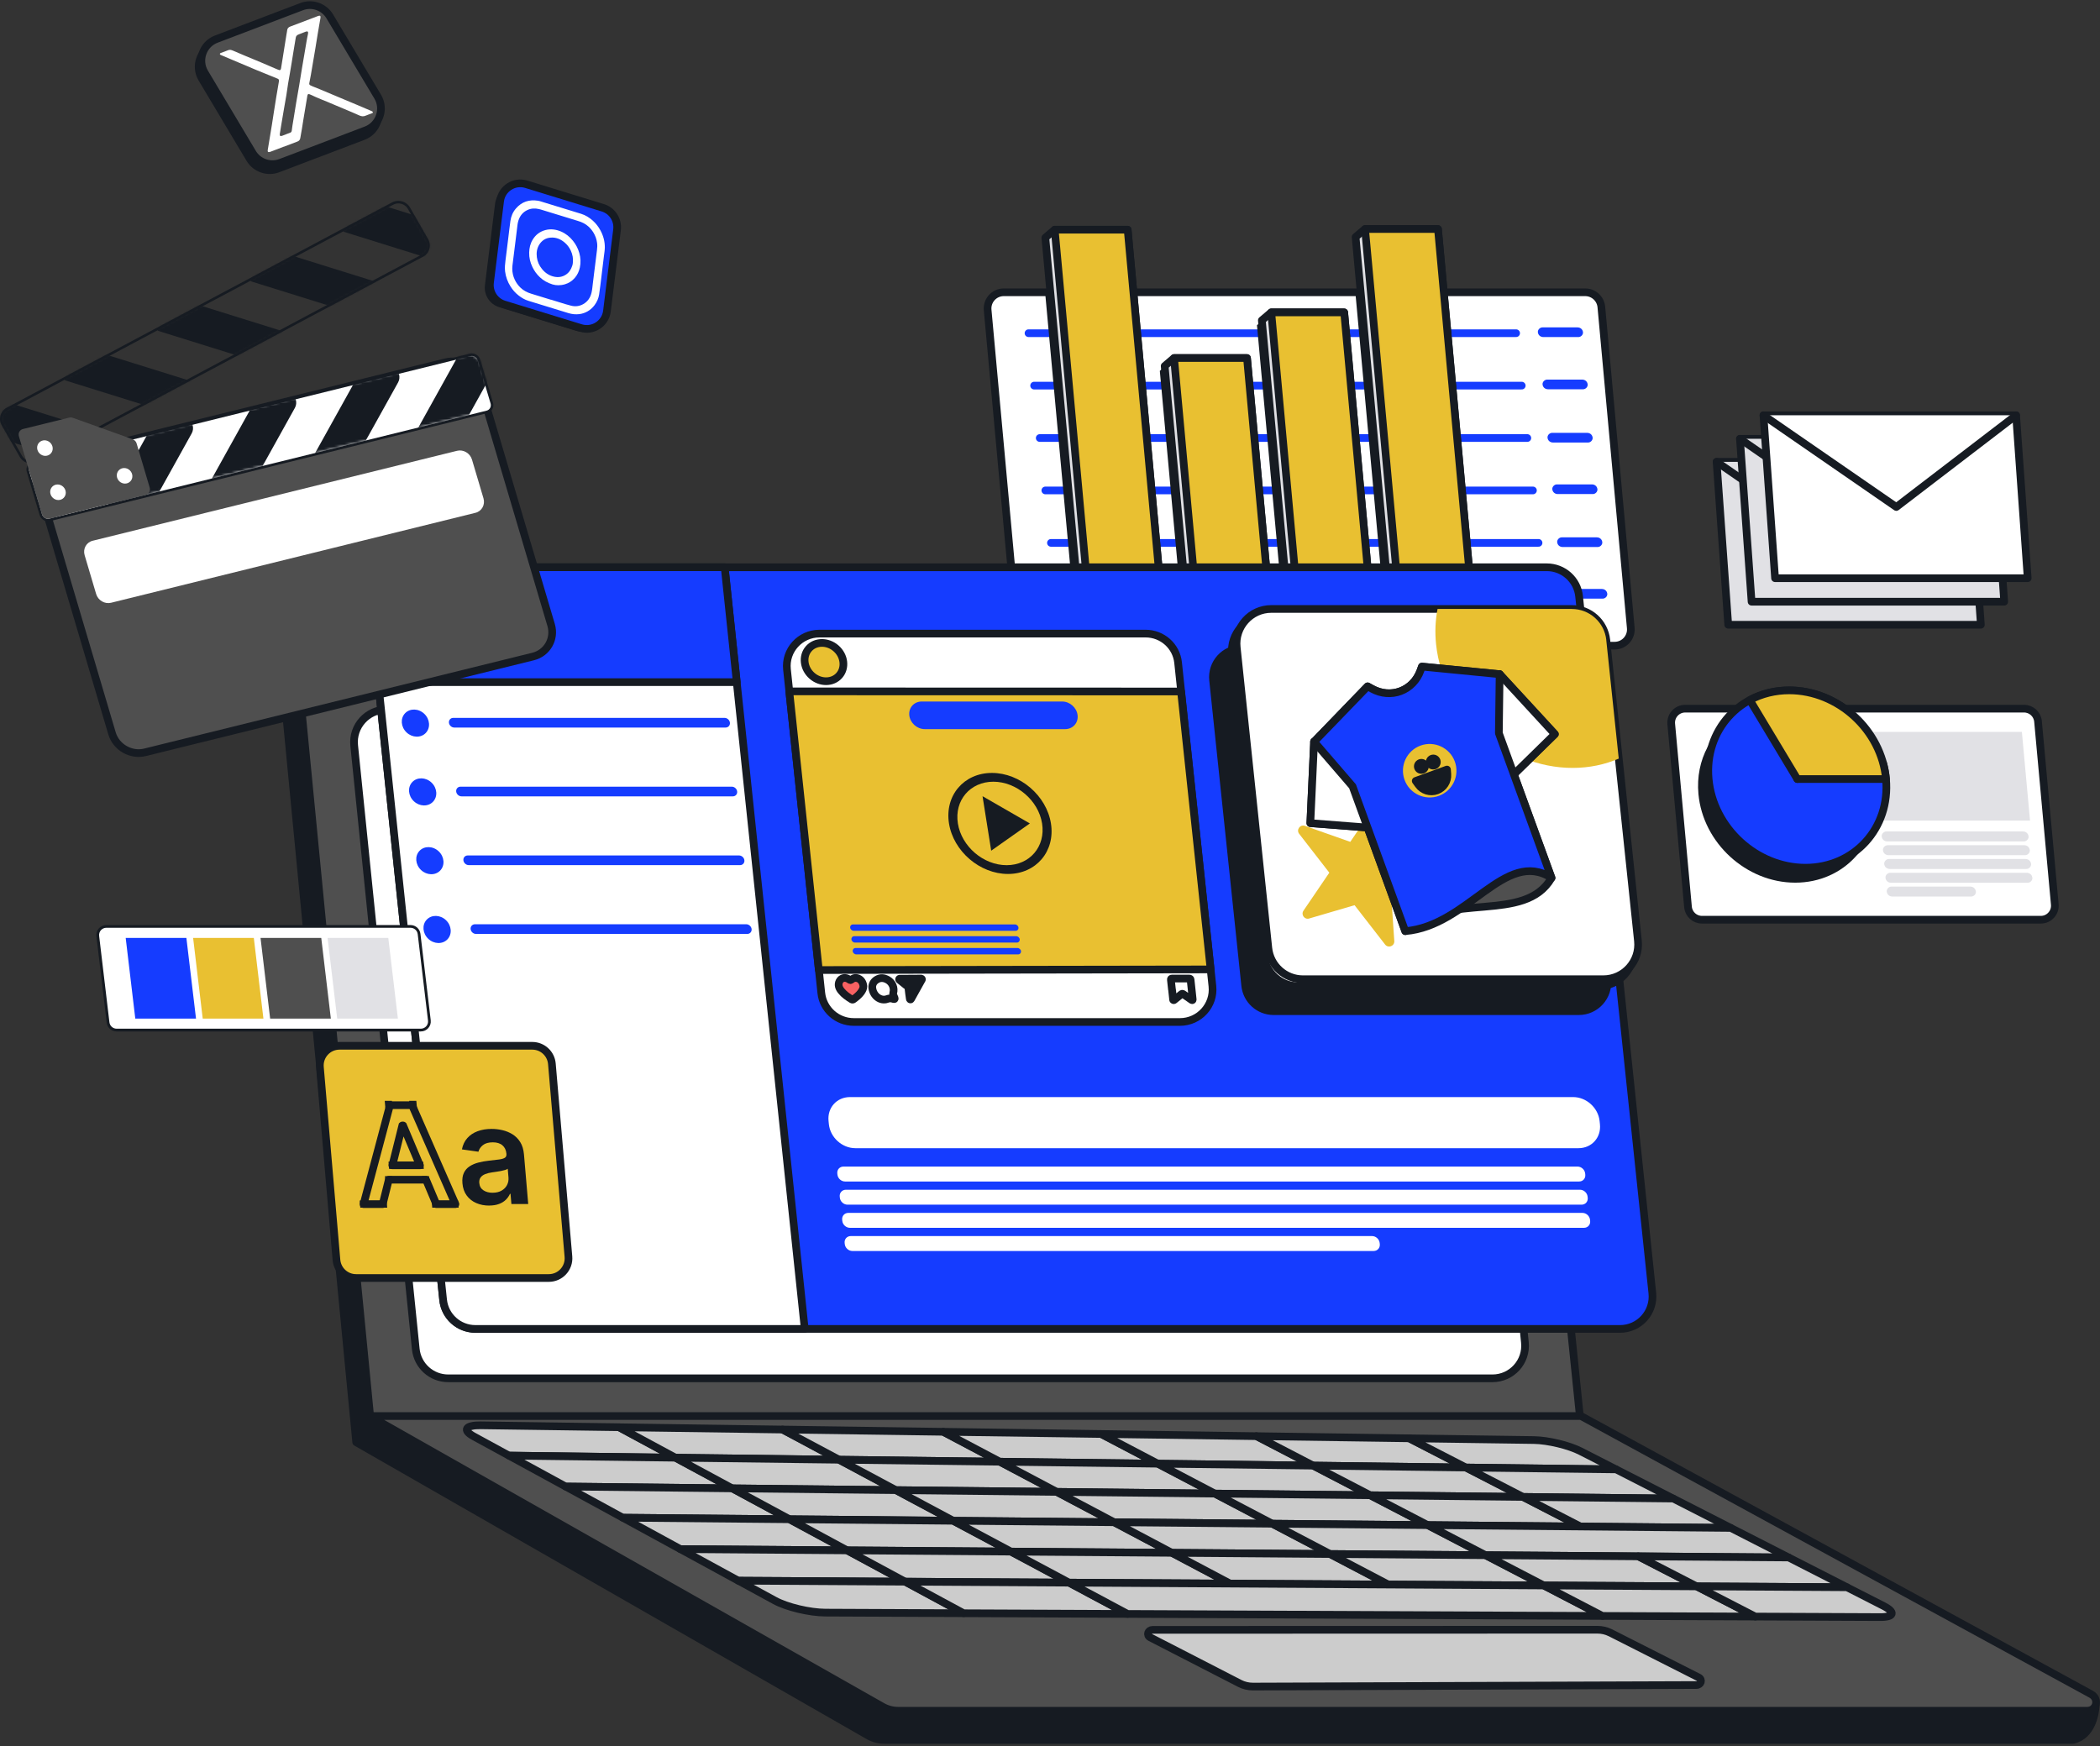 <svg width="820" height="682" viewBox="0 0 820 682" fill="none" xmlns="http://www.w3.org/2000/svg">
<rect x="0" y="0" width="820" height="682" fill="#333333" stroke="none"/>
<path d="M108.548 65.862L141.878 53.182C147.138 51.182 149.318 44.912 146.428 40.082L127.728 8.752C125.478 4.982 120.838 3.372 116.738 4.932L83.408 17.612C78.148 19.612 75.968 25.882 78.858 30.712L97.558 62.042C99.808 65.812 104.448 67.422 108.548 65.862Z" fill="#161B22" stroke="#161B22" stroke-width="3" stroke-miterlimit="10" stroke-linecap="round" stroke-linejoin="round"/>
<path d="M109.598 63.522L142.928 50.842C148.188 48.842 150.368 42.572 147.478 37.742L128.778 6.412C126.528 2.642 121.888 1.032 117.788 2.592L84.458 15.272C79.198 17.272 77.018 23.542 79.908 28.372L98.608 59.702C100.858 63.472 105.498 65.082 109.598 63.522Z" fill="#4F4F4F" stroke="#161B22" stroke-width="3" stroke-miterlimit="10" stroke-linecap="round" stroke-linejoin="round"/>
<path d="M110.868 57.262C109.218 57.892 107.558 58.522 105.908 59.152C105.738 59.222 105.568 59.292 105.388 59.342C104.688 59.532 104.428 59.282 104.548 58.582C105.088 55.332 105.638 52.072 106.158 48.822C106.728 45.262 107.238 41.692 107.838 38.142C108.198 36.002 108.588 33.872 108.918 31.732C108.998 31.212 108.868 30.912 108.348 30.702C105.528 29.572 102.708 28.432 99.908 27.262C96.638 25.902 93.378 24.502 90.108 23.122C88.838 22.582 87.568 22.042 86.298 21.512C86.088 21.422 85.858 21.352 85.858 21.072C85.858 20.832 86.078 20.742 86.268 20.672C87.238 20.302 88.208 19.932 89.178 19.572C89.778 19.352 90.348 19.512 90.898 19.742C92.558 20.442 94.218 21.162 95.878 21.862C97.878 22.702 99.888 23.512 101.878 24.352C103.598 25.072 105.308 25.822 107.018 26.562C107.578 26.802 108.138 27.022 108.698 27.262C109.328 27.532 109.618 27.392 109.738 26.732C109.928 25.632 110.088 24.532 110.268 23.432C110.798 20.112 111.328 16.792 111.858 13.482C111.948 12.922 112.078 12.362 112.138 11.802C112.218 11.022 112.678 10.622 113.358 10.362C116.328 9.242 119.298 8.112 122.268 6.982C122.938 6.732 123.588 6.452 124.268 6.222C124.958 5.982 125.258 6.222 125.138 6.952C124.798 9.052 124.408 11.142 124.058 13.242C123.728 15.192 123.438 17.152 123.108 19.112C122.538 22.492 121.968 25.862 121.388 29.242C121.198 30.322 120.988 31.392 120.778 32.462C120.698 32.872 120.808 33.142 121.218 33.342C122.348 33.902 123.548 34.282 124.698 34.782C126.778 35.692 128.878 36.542 130.978 37.422C133.908 38.652 136.848 39.872 139.778 41.112C141.568 41.872 143.358 42.642 145.148 43.402C145.368 43.492 145.558 43.612 145.588 43.862C145.618 44.172 145.338 44.202 145.138 44.272C144.358 44.582 143.568 44.832 142.798 45.172C141.968 45.542 141.198 45.472 140.388 45.122C138.388 44.242 136.388 43.352 134.358 42.532C131.428 41.352 128.558 40.022 125.608 38.882C124.038 38.282 122.528 37.532 120.988 36.852C120.388 36.592 120.128 36.742 120.018 37.382C119.498 40.502 118.968 43.612 118.458 46.732C118.058 49.152 117.728 51.572 117.248 53.972C117.108 54.672 116.748 55.052 116.138 55.282C114.388 55.942 112.638 56.612 110.888 57.282C110.888 57.282 110.888 57.282 110.888 57.292L110.868 57.262ZM111.658 52.452C112.188 52.252 112.718 52.032 113.258 51.852C113.648 51.712 113.878 51.442 113.918 51.052C114.088 49.642 114.318 48.252 114.558 46.852C114.938 44.662 115.258 42.462 115.628 40.272C116.008 37.982 116.428 35.692 116.818 33.392C117.198 31.132 117.548 28.872 117.918 26.622C118.208 24.882 118.508 23.152 118.808 21.422C119.098 19.702 119.408 17.992 119.678 16.272C119.838 15.232 120.078 14.212 120.278 13.172C120.438 12.352 120.108 12.092 119.338 12.382C118.408 12.732 117.478 13.102 116.548 13.472C116.008 13.692 115.598 14.052 115.498 14.652C114.978 17.972 114.358 21.272 113.868 24.602C113.468 27.282 112.938 29.942 112.498 32.612C112.248 34.082 112.078 35.572 111.838 37.042C111.498 39.102 111.118 41.142 110.768 43.202C110.428 45.202 110.088 47.202 109.758 49.192C109.588 50.232 109.398 51.262 109.258 52.312C109.148 53.062 109.448 53.282 110.178 53.032C110.678 52.852 111.168 52.662 111.658 52.472V52.452Z" fill="white"/>
<path d="M194.909 119.962L224.809 129.152C229.529 130.602 234.419 127.442 235.019 122.542L238.959 90.772C239.429 86.942 237.089 83.332 233.409 82.202L203.509 73.012C198.789 71.562 193.899 74.722 193.299 79.622L189.359 111.392C188.889 115.222 191.229 118.832 194.909 119.962Z" fill="#161B22"/>
<path d="M206.609 86.602C205.679 86.322 205.099 85.182 205.439 84.292C205.709 83.572 206.549 83.302 207.289 83.682C208.059 84.082 208.449 85.052 208.179 85.872C207.969 86.492 207.289 86.812 206.609 86.602Z" fill="white"/>
<path d="M196.889 118.912L226.789 128.102C231.509 129.552 236.399 126.392 236.999 121.492L240.939 89.722C241.409 85.892 239.069 82.282 235.389 81.152L205.489 71.962C200.769 70.512 195.879 73.672 195.279 78.572L191.339 110.342C190.869 114.172 193.209 117.782 196.889 118.912Z" fill="#153CFF" stroke="#161B22" stroke-width="3" stroke-miterlimit="10" stroke-linecap="round" stroke-linejoin="round"/>
<path d="M219.069 81.092C221.679 81.892 224.299 82.702 226.909 83.502C228.639 84.032 230.129 84.972 231.479 86.172C232.679 87.252 233.659 88.502 234.419 89.912C235.569 92.022 236.199 94.272 236.169 96.692C236.149 97.802 235.949 98.902 235.819 100.002C235.509 102.662 235.179 105.312 234.849 107.972C234.559 110.312 234.299 112.652 233.949 114.982C233.719 116.522 233.089 117.942 232.139 119.202C231.409 120.182 230.519 120.982 229.459 121.592C228.449 122.172 227.359 122.542 226.189 122.682C224.729 122.862 223.309 122.702 221.909 122.272C216.739 120.672 211.559 119.092 206.389 117.502C204.929 117.052 203.639 116.312 202.459 115.372C201.219 114.392 200.179 113.222 199.349 111.892C198.219 110.102 197.499 108.152 197.229 106.042C197.039 104.562 197.209 103.102 197.389 101.642C197.549 100.392 197.699 99.142 197.859 97.902C198.059 96.312 198.259 94.732 198.449 93.142C198.729 90.872 198.979 88.592 199.299 86.322C199.549 84.512 200.229 82.862 201.429 81.462C203.719 78.782 206.649 77.852 210.089 78.402C210.529 78.472 210.949 78.602 211.369 78.732C213.939 79.522 216.509 80.312 219.089 81.102L219.069 81.092ZM215.159 117.042C217.409 117.682 220.169 118.682 223.009 119.392C224.639 119.802 226.239 119.612 227.709 118.792C229.469 117.812 230.509 116.272 230.969 114.332C231.259 113.142 231.329 111.932 231.489 110.722C231.669 109.342 231.829 107.952 231.999 106.562C232.209 104.892 232.419 103.222 232.629 101.552C232.789 100.252 232.949 98.952 233.109 97.652C233.229 96.732 233.279 95.802 233.149 94.882C232.959 93.412 232.469 92.042 231.689 90.782C231.169 89.942 230.549 89.182 229.819 88.512C228.649 87.422 227.249 86.762 225.729 86.302C221.159 84.912 216.589 83.502 212.019 82.092C211.489 81.932 210.959 81.762 210.409 81.642C208.869 81.282 207.369 81.352 205.929 82.032C204.119 82.882 202.989 84.332 202.409 86.212C202.079 87.262 202.009 88.372 201.869 89.462C201.699 90.852 201.529 92.232 201.359 93.622C201.149 95.302 200.939 96.982 200.729 98.672C200.569 99.952 200.409 101.232 200.249 102.512C200.149 103.302 200.029 104.102 200.029 104.902C200.029 106.412 200.349 107.842 200.989 109.212C201.539 110.372 202.269 111.412 203.189 112.302C204.399 113.482 205.849 114.232 207.449 114.712C209.829 115.422 212.209 116.172 215.139 117.072L215.159 117.042Z" fill="white"/>
<path d="M215.889 111.132C213.589 110.412 212.129 109.502 210.829 108.292C209.579 107.132 208.609 105.772 207.879 104.252C207.039 102.492 206.579 100.622 206.629 98.642C206.669 96.852 207.059 95.152 207.999 93.602C209.159 91.692 210.809 90.422 212.979 89.852C215.069 89.302 217.079 89.592 219.039 90.412C220.919 91.212 222.459 92.462 223.739 94.052C224.879 95.472 225.699 97.052 226.199 98.792C226.739 100.672 226.829 102.572 226.419 104.492C226.089 106.012 225.449 107.382 224.429 108.552C223.389 109.742 222.109 110.582 220.579 111.032C218.809 111.552 217.049 111.482 215.899 111.112L215.889 111.132ZM223.439 103.812C223.569 103.532 223.629 103.092 223.679 102.682C223.879 101.002 223.589 99.382 222.869 97.852C222.289 96.612 221.469 95.532 220.399 94.652C218.839 93.352 217.069 92.642 215.019 92.802C213.079 92.942 211.599 93.902 210.579 95.522C209.629 97.042 209.399 98.732 209.629 100.472C209.859 102.192 210.539 103.722 211.649 105.072C212.919 106.632 214.499 107.682 216.479 108.082C218.029 108.392 219.509 108.182 220.859 107.332C222.139 106.532 222.949 105.352 223.449 103.802L223.439 103.812Z" fill="white"/>
<path d="M818.369 665.672C749.539 631.542 680.719 597.422 611.889 563.292C601.989 467.342 592.089 371.392 582.189 275.442C581.569 269.352 576.459 264.712 570.359 264.712C422.179 262.402 273.989 260.092 125.809 257.772C124.069 258.272 119.579 259.802 115.999 264.222C111.399 269.892 111.549 276.282 111.629 277.852L139.089 563.272C205.779 601.492 272.479 639.702 339.169 677.922C341.009 678.972 343.129 679.532 345.289 679.532H809.499C810.499 679.292 811.339 678.942 812.029 678.562C817.869 675.312 818.309 666.942 818.359 665.662L818.369 665.672Z" fill="#161B22" stroke="#161B22" stroke-width="3" stroke-miterlimit="10" stroke-linecap="round" stroke-linejoin="round"/>
<path d="M617.219 556.232L144.579 553.502L117.079 270.392C116.369 263.422 121.859 257.372 128.909 257.372H575.809C581.909 257.372 587.019 261.962 587.639 267.992L617.219 556.232Z" fill="#4F4F4F" stroke="#161B22" stroke-width="3" stroke-miterlimit="10" stroke-linecap="round" stroke-linejoin="round"/>
<path d="M582.779 538.312H175.009C168.479 538.312 163.009 533.372 162.349 526.872L138.299 291.142C137.529 283.642 143.419 277.122 150.959 277.122H558.729C565.259 277.122 570.729 282.062 571.389 288.562L595.439 524.292C596.209 531.792 590.319 538.312 582.779 538.312Z" fill="white" stroke="#161B22" stroke-width="3" stroke-miterlimit="10" stroke-linecap="round" stroke-linejoin="round"/>
<path d="M814.949 668.142H350.739C348.569 668.142 346.459 667.592 344.619 666.552L144.289 553.032H617.339L816.529 661.682C819.839 663.492 818.709 668.142 814.949 668.142Z" fill="#4F4F4F" stroke="#161B22" stroke-width="3" stroke-miterlimit="10" stroke-linecap="round" stroke-linejoin="round"/>
<path d="M187.879 556.662L241.719 557.412L263.749 569.302L198.739 568.492L184.959 560.982C180.419 558.502 181.729 556.572 187.879 556.652V556.662Z" fill="#CCCCCC" stroke="#161B22" stroke-width="3" stroke-miterlimit="10" stroke-linecap="round" stroke-linejoin="round"/>
<path d="M241.719 557.422L305.569 558.312L327.629 570.102L263.749 569.312L241.719 557.422Z" fill="#CCCCCC" stroke="#161B22" stroke-width="3" stroke-miterlimit="10" stroke-linecap="round" stroke-linejoin="round"/>
<path d="M305.568 558.312L368.318 559.192L390.408 570.882L327.628 570.102L305.568 558.312Z" fill="#CCCCCC" stroke="#161B22" stroke-width="3" stroke-miterlimit="10" stroke-linecap="round" stroke-linejoin="round"/>
<path d="M368.318 559.192L429.998 560.052L452.108 571.652L390.408 570.882L368.318 559.192Z" fill="#CCCCCC" stroke="#161B22" stroke-width="3" stroke-miterlimit="10" stroke-linecap="round" stroke-linejoin="round"/>
<path d="M429.999 560.052L490.639 560.902L512.769 572.402L452.109 571.652L429.999 560.052Z" fill="#CCCCCC" stroke="#161B22" stroke-width="3" stroke-miterlimit="10" stroke-linecap="round" stroke-linejoin="round"/>
<path d="M490.639 560.902L550.259 561.742L572.409 573.152L512.769 572.402L490.639 560.902Z" fill="#CCCCCC" stroke="#161B22" stroke-width="3" stroke-miterlimit="10" stroke-linecap="round" stroke-linejoin="round"/>
<path d="M550.259 561.742L598.979 562.422C604.459 562.502 612.589 564.452 617.169 566.792L631.049 573.882L572.409 573.152L550.259 561.742Z" fill="#CCCCCC" stroke="#161B22" stroke-width="3" stroke-miterlimit="10" stroke-linecap="round" stroke-linejoin="round"/>
<path d="M198.738 568.502L263.748 569.312L285.938 581.292L220.888 580.582L198.738 568.502Z" fill="#CCCCCC" stroke="#161B22" stroke-width="3" stroke-miterlimit="10" stroke-linecap="round" stroke-linejoin="round"/>
<path d="M263.749 569.312L327.629 570.102L349.849 581.982L285.939 581.292L263.749 569.312Z" fill="#CCCCCC" stroke="#161B22" stroke-width="3" stroke-miterlimit="10" stroke-linecap="round" stroke-linejoin="round"/>
<path d="M327.629 570.102L390.409 570.882L412.649 582.662L349.849 581.982L327.629 570.102Z" fill="#CCCCCC" stroke="#161B22" stroke-width="3" stroke-miterlimit="10" stroke-linecap="round" stroke-linejoin="round"/>
<path d="M390.408 570.882L452.108 571.652L474.378 583.332L412.648 582.662L390.408 570.882Z" fill="#CCCCCC" stroke="#161B22" stroke-width="3" stroke-miterlimit="10" stroke-linecap="round" stroke-linejoin="round"/>
<path d="M452.108 571.652L512.768 572.402L535.048 583.982L474.378 583.332L452.108 571.652Z" fill="#CCCCCC" stroke="#161B22" stroke-width="3" stroke-miterlimit="10" stroke-linecap="round" stroke-linejoin="round"/>
<path d="M512.769 572.402L572.409 573.152L594.699 584.632L535.049 583.982L512.769 572.402Z" fill="#CCCCCC" stroke="#161B22" stroke-width="3" stroke-miterlimit="10" stroke-linecap="round" stroke-linejoin="round"/>
<path d="M572.408 573.152L631.048 573.872L653.348 585.272L594.698 584.632L572.408 573.152Z" fill="#CCCCCC" stroke="#161B22" stroke-width="3" stroke-miterlimit="10" stroke-linecap="round" stroke-linejoin="round"/>
<path d="M220.889 580.582L285.939 581.292L308.279 593.352L243.199 592.752L220.889 580.582Z" fill="#CCCCCC" stroke="#161B22" stroke-width="3" stroke-miterlimit="10" stroke-linecap="round" stroke-linejoin="round"/>
<path d="M285.938 581.292L349.848 581.982L372.218 593.942L308.278 593.352L285.938 581.292Z" fill="#CCCCCC" stroke="#161B22" stroke-width="3" stroke-miterlimit="10" stroke-linecap="round" stroke-linejoin="round"/>
<path d="M349.849 581.982L412.649 582.662L435.049 594.522L372.219 593.942L349.849 581.982Z" fill="#CCCCCC" stroke="#161B22" stroke-width="3" stroke-miterlimit="10" stroke-linecap="round" stroke-linejoin="round"/>
<path d="M412.648 582.662L474.378 583.332L496.798 595.092L435.048 594.522L412.648 582.662Z" fill="#CCCCCC" stroke="#161B22" stroke-width="3" stroke-miterlimit="10" stroke-linecap="round" stroke-linejoin="round"/>
<path d="M474.379 583.332L535.049 583.982L557.489 595.642L496.799 595.092L474.379 583.332Z" fill="#CCCCCC" stroke="#161B22" stroke-width="3" stroke-miterlimit="10" stroke-linecap="round" stroke-linejoin="round"/>
<path d="M594.699 584.632L617.139 596.192L557.489 595.642L535.049 583.982L594.699 584.632Z" fill="#CCCCCC" stroke="#161B22" stroke-width="3" stroke-miterlimit="10" stroke-linecap="round" stroke-linejoin="round"/>
<path d="M653.348 585.262L675.808 596.732L617.138 596.192L594.698 584.632L653.348 585.262Z" fill="#CCCCCC" stroke="#161B22" stroke-width="3" stroke-miterlimit="10" stroke-linecap="round" stroke-linejoin="round"/>
<path d="M243.198 592.752L308.278 593.352L330.778 605.502L265.668 605.012L243.198 592.752Z" fill="#CCCCCC" stroke="#161B22" stroke-width="3" stroke-miterlimit="10" stroke-linecap="round" stroke-linejoin="round"/>
<path d="M308.278 593.352L372.218 593.942L394.748 605.982L330.778 605.502L308.278 593.352Z" fill="#CCCCCC" stroke="#161B22" stroke-width="3" stroke-miterlimit="10" stroke-linecap="round" stroke-linejoin="round"/>
<path d="M372.219 593.942L435.049 594.522L457.599 606.462L394.749 605.982L372.219 593.942Z" fill="#CCCCCC" stroke="#161B22" stroke-width="3" stroke-miterlimit="10" stroke-linecap="round" stroke-linejoin="round"/>
<path d="M435.049 594.522L496.799 595.092L519.369 606.932L457.599 606.462L435.049 594.522Z" fill="#CCCCCC" stroke="#161B22" stroke-width="3" stroke-miterlimit="10" stroke-linecap="round" stroke-linejoin="round"/>
<path d="M557.489 595.642L580.079 607.392L519.369 606.932L496.789 595.092L557.489 595.642Z" fill="#CCCCCC" stroke="#161B22" stroke-width="3" stroke-miterlimit="10" stroke-linecap="round" stroke-linejoin="round"/>
<path d="M675.808 596.732L698.418 608.282L580.078 607.392L557.488 595.642L675.808 596.732Z" fill="#CCCCCC" stroke="#161B22" stroke-width="3" stroke-miterlimit="10" stroke-linecap="round" stroke-linejoin="round"/>
<path d="M265.669 605.012L330.779 605.502L353.449 617.742L288.299 617.352L265.669 605.012Z" fill="#CCCCCC" stroke="#161B22" stroke-width="3" stroke-miterlimit="10" stroke-linecap="round" stroke-linejoin="round"/>
<path d="M330.778 605.502L394.748 605.982L417.438 618.112L353.448 617.742L330.778 605.502Z" fill="#CCCCCC" stroke="#161B22" stroke-width="3" stroke-miterlimit="10" stroke-linecap="round" stroke-linejoin="round"/>
<path d="M457.609 606.462L480.309 618.482L417.439 618.112L394.759 605.992L457.609 606.462Z" fill="#CCCCCC" stroke="#161B22" stroke-width="3" stroke-miterlimit="10" stroke-linecap="round" stroke-linejoin="round"/>
<path d="M519.368 606.932L542.088 618.852L480.308 618.482L457.608 606.462L519.368 606.932Z" fill="#CCCCCC" stroke="#161B22" stroke-width="3" stroke-miterlimit="10" stroke-linecap="round" stroke-linejoin="round"/>
<path d="M580.078 607.392L602.818 619.212L542.088 618.852L519.368 606.932L580.078 607.392Z" fill="#CCCCCC" stroke="#161B22" stroke-width="3" stroke-miterlimit="10" stroke-linecap="round" stroke-linejoin="round"/>
<path d="M639.748 607.842L662.498 619.562L602.818 619.212L580.078 607.392L639.748 607.842Z" fill="#CCCCCC" stroke="#161B22" stroke-width="3" stroke-miterlimit="10" stroke-linecap="round" stroke-linejoin="round"/>
<path d="M698.419 608.282L721.169 619.902L662.499 619.562L639.749 607.842L698.419 608.282Z" fill="#CCCCCC" stroke="#161B22" stroke-width="3" stroke-miterlimit="10" stroke-linecap="round" stroke-linejoin="round"/>
<path d="M288.299 617.352L353.449 617.732L376.279 630.052L322.279 629.822C316.109 629.792 307.269 627.682 302.549 625.112L288.309 617.342L288.299 617.352Z" fill="#CCCCCC" stroke="#161B22" stroke-width="3" stroke-miterlimit="10" stroke-linecap="round" stroke-linejoin="round"/>
<path d="M417.438 618.112L440.298 630.332L376.268 630.062L353.438 617.732L417.438 618.112Z" fill="#CCCCCC" stroke="#161B22" stroke-width="3" stroke-miterlimit="10" stroke-linecap="round" stroke-linejoin="round"/>
<path d="M602.818 619.212L625.719 631.112L440.298 630.332L417.438 618.112L602.818 619.212Z" fill="#CCCCCC" stroke="#161B22" stroke-width="3" stroke-miterlimit="10" stroke-linecap="round" stroke-linejoin="round"/>
<path d="M662.498 619.562L685.408 631.362L625.718 631.112L602.818 619.212L662.498 619.562Z" fill="#CCCCCC" stroke="#161B22" stroke-width="3" stroke-miterlimit="10" stroke-linecap="round" stroke-linejoin="round"/>
<path d="M662.499 619.562L721.169 619.912L735.489 627.222C740.239 629.642 739.649 631.592 734.169 631.572L685.409 631.362L662.499 619.562Z" fill="#CCCCCC" stroke="#161B22" stroke-width="3" stroke-miterlimit="10" stroke-linecap="round" stroke-linejoin="round"/>
<path d="M628.798 637.672L663.278 655.142C664.888 655.952 664.238 658.092 662.378 658.102L489.258 658.702C487.458 658.702 485.678 658.292 484.128 657.492L449.158 639.502C447.558 638.682 448.218 636.552 450.068 636.552L623.758 636.502C625.528 636.502 627.268 636.912 628.798 637.682V637.672Z" fill="#CCCCCC" stroke="#161B22" stroke-width="3" stroke-miterlimit="10" stroke-linecap="round" stroke-linejoin="round"/>
<path d="M391.959 114.152H618.979C622.249 114.152 624.989 116.642 625.289 119.902L636.779 245.262C637.119 248.972 634.199 252.172 630.469 252.172H403.449C400.179 252.172 397.439 249.682 397.139 246.422L385.649 121.062C385.309 117.352 388.229 114.152 391.959 114.152Z" fill="white" stroke="#161B22" stroke-width="3" stroke-miterlimit="10" stroke-linecap="round" stroke-linejoin="round"/>
<path d="M412.56 232.492H602.96" stroke="#153CFF" stroke-width="3" stroke-miterlimit="10" stroke-linecap="round" stroke-linejoin="round"/>
<path d="M410.369 212.022H600.769" stroke="#153CFF" stroke-width="3" stroke-miterlimit="10" stroke-linecap="round" stroke-linejoin="round"/>
<path d="M408.18 191.542H598.58" stroke="#153CFF" stroke-width="3" stroke-miterlimit="10" stroke-linecap="round" stroke-linejoin="round"/>
<path d="M405.989 171.072H596.389" stroke="#153CFF" stroke-width="3" stroke-miterlimit="10" stroke-linecap="round" stroke-linejoin="round"/>
<path d="M403.8 150.602H594.2" stroke="#153CFF" stroke-width="3" stroke-miterlimit="10" stroke-linecap="round" stroke-linejoin="round"/>
<path d="M401.609 130.132H592.009" stroke="#153CFF" stroke-width="3" stroke-miterlimit="10" stroke-linecap="round" stroke-linejoin="round"/>
<path d="M618.12 129.772C618.02 128.642 617.13 127.862 615.97 127.862H602.28C601.82 127.862 601.34 128.082 600.99 128.442C600.64 128.812 600.46 129.292 600.5 129.732C600.6 130.862 601.49 131.642 602.65 131.642H616.34C616.8 131.642 617.28 131.432 617.63 131.062C617.98 130.692 618.16 130.212 618.12 129.772Z" fill="#153CFF"/>
<path d="M619.95 150.162C619.85 149.032 618.96 148.252 617.8 148.252H604.11C603.65 148.252 603.17 148.472 602.82 148.832C602.47 149.202 602.29 149.682 602.33 150.122C602.43 151.252 603.32 152.032 604.48 152.032H618.17C618.63 152.032 619.11 151.812 619.46 151.452C619.81 151.082 619.99 150.602 619.95 150.162Z" fill="#153CFF"/>
<path d="M621.889 170.962C621.789 169.832 620.899 169.052 619.739 169.052H606.049C605.589 169.052 605.109 169.272 604.759 169.632C604.409 170.002 604.229 170.482 604.269 170.922C604.369 172.052 605.259 172.832 606.419 172.832H620.109C620.579 172.832 621.049 172.622 621.399 172.252C621.749 171.882 621.929 171.402 621.889 170.962Z" fill="#153CFF"/>
<path d="M623.759 191.092C623.659 189.962 622.769 189.182 621.609 189.182H607.919C607.459 189.182 606.979 189.402 606.629 189.762C606.279 190.132 606.099 190.612 606.139 191.052C606.239 192.182 607.129 192.962 608.289 192.962H621.979C622.439 192.962 622.919 192.742 623.269 192.382C623.619 192.012 623.799 191.532 623.759 191.092Z" fill="#153CFF"/>
<path d="M625.66 211.772C625.56 210.652 624.67 209.862 623.51 209.862H609.82C609.36 209.862 608.88 210.082 608.53 210.442C608.18 210.812 608 211.292 608.04 211.732C608.14 212.862 609.03 213.642 610.19 213.642H623.88C624.34 213.642 624.82 213.432 625.17 213.062C625.52 212.692 625.7 212.212 625.66 211.772Z" fill="#153CFF"/>
<path d="M627.61 231.932C627.51 230.802 626.62 230.022 625.46 230.022H611.57C611.11 230.022 610.63 230.242 610.28 230.602C609.93 230.972 609.75 231.452 609.79 231.892C609.89 233.022 610.78 233.802 611.94 233.802H625.83C626.29 233.802 626.77 233.582 627.12 233.222C627.47 232.852 627.65 232.372 627.61 231.932Z" fill="#153CFF"/>
<path d="M408.089 114.162L418.929 232.492H448.729L451.069 229.382L440.509 114.162" fill="#161B22"/>
<path d="M411.839 89.712L408.179 92.822L420.829 230.852H450.629L452.969 227.742L440.319 89.712H411.829H411.839Z" fill="#E1E1E5" stroke="#161B22" stroke-width="3" stroke-miterlimit="10" stroke-linecap="round" stroke-linejoin="round"/>
<path d="M411.839 89.712H440.329L452.979 227.732H424.489L411.839 89.712Z" fill="#E9C031" stroke="#161B22" stroke-width="3" stroke-miterlimit="10" stroke-linecap="round" stroke-linejoin="round"/>
<path d="M493.059 229.382L485.029 141.732H456.539L452.879 144.842L460.909 232.492H490.709L493.059 229.382Z" fill="#161B22"/>
<path d="M494.959 227.482L486.929 139.832H458.439L454.779 142.942L462.809 230.592H492.609L494.959 227.482Z" fill="#E1E1E5" stroke="#161B22" stroke-width="3" stroke-miterlimit="10" stroke-linecap="round" stroke-linejoin="round"/>
<path d="M458.439 139.832H486.929L494.959 227.482H466.469L458.439 139.832Z" fill="#E9C031" stroke="#161B22" stroke-width="3" stroke-miterlimit="10" stroke-linecap="round" stroke-linejoin="round"/>
<path d="M532.598 229.382H532.638L522.968 123.892H494.478L490.818 127.002L500.478 232.492H530.248L532.598 229.382Z" fill="#161B22"/>
<path d="M534.499 227.482H534.539L524.869 121.992H496.379L492.719 125.102L502.379 230.592H532.149L534.499 227.482Z" fill="#E1E1E5" stroke="#161B22" stroke-width="3" stroke-miterlimit="10" stroke-linecap="round" stroke-linejoin="round"/>
<path d="M496.389 121.992H524.879L534.539 227.482H506.049L496.389 121.992Z" fill="#E9C031" stroke="#161B22" stroke-width="3" stroke-miterlimit="10" stroke-linecap="round" stroke-linejoin="round"/>
<path d="M529.229 114.162L540.068 232.492H569.898L572.248 229.382H572.219L561.659 114.162" fill="#161B22"/>
<path d="M532.988 89.452L529.328 92.562L541.978 230.592H571.808L574.158 227.482H574.128L561.478 89.452H532.988Z" fill="#E1E1E5" stroke="#161B22" stroke-width="3" stroke-miterlimit="10" stroke-linecap="round" stroke-linejoin="round"/>
<path d="M533.019 89.452H561.499L574.149 227.482H545.659L533.019 89.452Z" fill="#E9C031" stroke="#161B22" stroke-width="3" stroke-miterlimit="10" stroke-linecap="round" stroke-linejoin="round"/>
<path d="M632.599 519.022H185.639C179.159 519.022 173.719 514.132 173.039 507.682L144.439 235.542C143.649 228.062 149.519 221.552 157.039 221.552H603.999C610.479 221.552 615.919 226.442 616.599 232.892L645.199 505.032C645.989 512.512 640.119 519.022 632.599 519.022Z" fill="#153CFF" stroke="#161B22" stroke-width="3" stroke-miterlimit="10" stroke-linecap="round" stroke-linejoin="round"/>
<path d="M185.638 519.022H314.228L282.958 221.552H157.028C149.508 221.552 143.648 228.062 144.428 235.542L173.028 507.682C173.708 514.132 179.138 519.022 185.628 519.022H185.638Z" fill="white" stroke="#161B22" stroke-width="3" stroke-miterlimit="10" stroke-linecap="round" stroke-linejoin="round"/>
<path d="M282.968 221.542H157.038C149.518 221.542 143.658 228.052 144.438 235.532L147.688 266.412H287.688L282.968 221.552V221.542Z" fill="#153CFF" stroke="#161B22" stroke-width="3" stroke-miterlimit="10" stroke-linecap="round" stroke-linejoin="round"/>
<path d="M616.368 448.432H333.988C328.828 448.432 324.198 444.242 323.658 439.082L323.528 437.822C322.988 432.662 326.728 428.472 331.898 428.472H614.278C619.438 428.472 624.068 432.662 624.608 437.822L624.738 439.082C625.278 444.242 621.538 448.432 616.368 448.432Z" fill="white"/>
<path d="M616.618 461.442H329.968C328.488 461.442 327.158 460.242 326.998 458.752L326.948 458.302C326.788 456.822 327.868 455.612 329.348 455.612H615.998C617.478 455.612 618.808 456.812 618.968 458.302L619.018 458.752C619.178 460.232 618.098 461.442 616.618 461.442Z" fill="white"/>
<path d="M617.569 470.492H330.919C329.439 470.492 328.109 469.292 327.949 467.802L327.899 467.352C327.739 465.872 328.819 464.662 330.299 464.662H616.949C618.429 464.662 619.758 465.862 619.918 467.352L619.969 467.802C620.129 469.282 619.049 470.492 617.569 470.492Z" fill="white"/>
<path d="M618.519 479.532H331.869C330.389 479.532 329.059 478.332 328.899 476.842L328.849 476.392C328.689 474.912 329.769 473.702 331.249 473.702H617.899C619.379 473.702 620.709 474.902 620.869 476.392L620.919 476.842C621.079 478.322 619.999 479.532 618.519 479.532Z" fill="white"/>
<path d="M536.379 488.582H332.829C331.349 488.582 330.019 487.382 329.859 485.892L329.809 485.442C329.649 483.962 330.729 482.752 332.209 482.752H535.759C537.239 482.752 538.569 483.952 538.729 485.442L538.779 485.892C538.939 487.372 537.859 488.582 536.379 488.582Z" fill="white"/>
<path d="M166.258 286.256C168.166 284.245 167.901 280.895 165.666 278.773C163.43 276.652 160.071 276.563 158.163 278.574C156.254 280.585 156.519 283.935 158.754 286.056C160.99 288.177 164.349 288.267 166.258 286.256Z" fill="#153CFF"/>
<path d="M169.087 313.119C170.995 311.108 170.73 307.758 168.495 305.637C166.259 303.515 162.9 303.426 160.992 305.437C159.083 307.448 159.348 310.798 161.584 312.919C163.819 315.041 167.178 315.13 169.087 313.119Z" fill="#153CFF"/>
<path d="M171.901 339.983C173.81 337.971 173.545 334.621 171.309 332.5C169.074 330.379 165.715 330.289 163.806 332.301C161.898 334.312 162.163 337.662 164.398 339.783C166.633 341.904 169.993 341.994 171.901 339.983Z" fill="#153CFF"/>
<path d="M174.724 366.853C176.632 364.842 176.367 361.492 174.132 359.371C171.896 357.249 168.537 357.16 166.628 359.171C164.72 361.182 164.985 364.532 167.22 366.653C169.456 368.775 172.815 368.864 174.724 366.853Z" fill="#153CFF"/>
<path d="M283.328 284.152H177.388C176.348 284.152 175.408 283.302 175.298 282.262C175.188 281.222 175.948 280.372 176.988 280.372H282.928C283.968 280.372 284.908 281.222 285.018 282.262C285.128 283.302 284.368 284.152 283.328 284.152Z" fill="#153CFF"/>
<path d="M286.158 311.022H180.218C179.178 311.022 178.238 310.172 178.128 309.132C178.018 308.092 178.778 307.242 179.818 307.242H285.758C286.798 307.242 287.738 308.092 287.848 309.132C287.958 310.172 287.198 311.022 286.158 311.022Z" fill="#153CFF"/>
<path d="M288.978 337.882H183.038C181.998 337.882 181.058 337.032 180.948 335.992C180.838 334.952 181.598 334.102 182.638 334.102H288.578C289.618 334.102 290.558 334.952 290.668 335.992C290.778 337.032 290.018 337.882 288.978 337.882Z" fill="#153CFF"/>
<path d="M291.798 364.752H185.858C184.818 364.752 183.878 363.902 183.768 362.862C183.658 361.822 184.418 360.972 185.458 360.972H291.398C292.438 360.972 293.378 361.822 293.488 362.862C293.598 363.902 292.838 364.752 291.798 364.752Z" fill="#153CFF"/>
<path d="M616.469 396.422H497.329C490.849 396.422 485.409 391.532 484.729 385.082L472.189 265.812C471.399 258.332 477.269 251.822 484.789 251.822H603.929C610.409 251.822 615.849 256.712 616.529 263.162L629.069 382.432C629.859 389.912 623.989 396.422 616.469 396.422Z" fill="#161B22"/>
<path d="M460.718 399.142H333.398C326.858 399.142 321.378 394.252 320.698 387.802L307.298 261.442C306.508 253.962 312.418 247.452 319.998 247.452H447.318C453.858 247.452 459.338 252.342 460.018 258.792L473.418 385.152C474.208 392.632 468.298 399.142 460.718 399.142Z" fill="white" stroke="#161B22" stroke-width="3" stroke-miterlimit="10" stroke-linecap="round" stroke-linejoin="round"/>
<path d="M337.128 385.142C337.198 385.962 336.748 386.802 336.168 387.592C335.368 388.672 334.318 389.492 333.248 390.292C333.038 390.452 332.818 390.472 332.568 390.322C331.068 389.392 329.608 388.392 328.488 387.002C327.528 385.812 327.128 384.552 327.788 383.232C328.478 381.852 330.108 381.532 331.528 382.502C332.088 382.882 332.088 382.882 332.548 382.522C333.348 381.892 334.258 381.752 335.288 382.222C336.258 382.672 336.988 383.752 337.138 385.142H337.128Z" fill="#F76162" stroke="#161B22" stroke-width="3" stroke-miterlimit="10" stroke-linecap="round" stroke-linejoin="round"/>
<path d="M340.589 385.772C340.509 384.592 341.059 383.332 342.409 382.552C343.759 381.762 345.219 381.852 346.689 382.722C348.469 383.772 349.349 385.912 348.779 387.842C348.699 388.112 348.709 388.342 348.829 388.612C349.009 388.992 349.169 389.392 349.319 389.782C349.449 390.132 349.319 390.272 348.959 390.192C348.919 390.192 348.879 390.172 348.849 390.162C348.009 389.862 347.259 389.862 346.419 390.172C343.879 391.102 340.929 389.022 340.599 385.782L340.589 385.772Z" fill="white" stroke="#161B22" stroke-width="3" stroke-miterlimit="10" stroke-linecap="round" stroke-linejoin="round"/>
<path d="M457.619 386.472C457.479 385.202 457.349 383.942 457.209 382.672C457.169 382.342 457.289 382.172 457.639 382.172C459.879 382.172 462.119 382.172 464.359 382.172C464.709 382.172 464.869 382.322 464.899 382.662C465.169 385.182 465.439 387.702 465.709 390.222C465.719 390.362 465.759 390.522 465.619 390.602C465.459 390.692 465.319 390.562 465.189 390.462C464.129 389.722 463.069 388.992 462.019 388.252C461.749 388.062 461.569 388.062 461.339 388.252C460.439 389.002 459.519 389.732 458.599 390.462C458.489 390.552 458.379 390.692 458.199 390.602C458.009 390.512 458.069 390.332 458.049 390.192C457.919 388.952 457.779 387.712 457.649 386.472H457.629H457.619Z" fill="white" stroke="#161B22" stroke-width="3" stroke-miterlimit="10" stroke-linecap="round" stroke-linejoin="round"/>
<path d="M357.428 383.772C356.458 384.162 355.488 384.552 354.538 384.962C354.278 385.072 354.098 385.042 353.868 384.852C353.028 384.162 352.178 383.482 351.338 382.802C351.208 382.692 351.018 382.592 351.088 382.392C351.148 382.212 351.338 382.252 351.488 382.252C354.138 382.232 356.788 382.212 359.438 382.202C359.618 382.202 359.828 382.152 359.948 382.332C360.078 382.522 359.918 382.662 359.838 382.802C358.508 385.202 357.168 387.592 355.838 389.992C355.798 390.062 355.758 390.142 355.708 390.212C355.648 390.312 355.568 390.392 355.438 390.352C355.298 390.312 355.278 390.182 355.258 390.072C355.018 388.752 354.928 387.442 354.748 386.122C354.718 385.912 354.858 385.832 354.978 385.742C355.808 385.112 356.628 384.482 357.458 383.852C357.448 383.832 357.438 383.802 357.428 383.782V383.772Z" fill="white" stroke="#161B22" stroke-width="3" stroke-miterlimit="10" stroke-linecap="round" stroke-linejoin="round"/>
<path d="M319.738 378.852C370.728 378.772 421.728 378.692 472.718 378.612C468.868 342.432 465.018 306.252 461.168 270.062C410.178 270.052 359.188 270.032 308.198 270.022C312.048 306.302 315.888 342.572 319.738 378.852Z" fill="#E9C031" stroke="#161B22" stroke-width="3" stroke-miterlimit="10" stroke-linecap="round" stroke-linejoin="round"/>
<path d="M327.718 263.789C330.306 260.829 329.735 256.095 326.441 253.216C323.148 250.337 318.381 250.404 315.793 253.364C313.205 256.325 313.776 261.058 317.069 263.937C320.362 266.816 325.13 266.75 327.718 263.789Z" fill="#E9C031" stroke="#161B22" stroke-width="3" stroke-miterlimit="10" stroke-linecap="round" stroke-linejoin="round"/>
<path d="M415.919 284.762H361.079C358.069 284.762 355.379 282.342 355.059 279.372C354.739 276.392 356.919 273.982 359.919 273.982H414.759C417.769 273.982 420.459 276.402 420.779 279.372C421.099 282.352 418.919 284.762 415.919 284.762Z" fill="#153CFF"/>
<path d="M396.568 363.532H333.358C332.668 363.532 332.038 362.972 331.968 362.282C331.898 361.592 332.398 361.032 333.088 361.032H396.298C396.988 361.032 397.618 361.592 397.688 362.282C397.758 362.972 397.258 363.532 396.568 363.532Z" fill="#153CFF"/>
<path d="M397.059 368.132H333.849C333.159 368.132 332.529 367.572 332.459 366.882C332.389 366.192 332.889 365.632 333.579 365.632H396.789C397.479 365.632 398.109 366.192 398.179 366.882C398.249 367.572 397.749 368.132 397.059 368.132Z" fill="#153CFF"/>
<path d="M397.559 372.742H334.349C333.659 372.742 333.029 372.182 332.959 371.492C332.889 370.802 333.389 370.242 334.079 370.242H397.289C397.979 370.242 398.609 370.802 398.679 371.492C398.749 372.182 398.249 372.742 397.559 372.742Z" fill="#153CFF"/>
<path d="M387.328 301.872C376.348 301.872 368.828 310.722 370.558 321.602C372.288 332.482 382.618 341.332 393.598 341.332C404.578 341.332 412.098 332.482 410.368 321.602C408.638 310.722 398.308 301.872 387.328 301.872ZM393.058 337.902C383.988 337.902 375.458 330.592 374.028 321.602C372.598 312.612 378.818 305.302 387.878 305.302C396.938 305.302 405.478 312.612 406.908 321.602C408.338 330.592 402.118 337.902 393.058 337.902Z" fill="#161B22"/>
<path d="M383.658 310.962L387.038 332.242L402.128 321.602L383.658 310.962Z" fill="#161B22"/>
<path d="M624.268 385.152H506.948C499.998 385.152 494.178 379.912 493.448 373.002L481.098 255.532C480.258 247.522 486.538 240.542 494.598 240.542H611.918C618.868 240.542 624.688 245.782 625.418 252.692L637.768 370.162C638.608 378.172 632.328 385.152 624.268 385.152Z" fill="white" stroke="#161B22" stroke-width="3" stroke-miterlimit="10" stroke-linecap="round" stroke-linejoin="round"/>
<path d="M626.077 382.442H508.757C501.807 382.442 495.987 377.202 495.257 370.292L482.907 252.822C482.067 244.812 488.347 237.832 496.407 237.832H613.727C620.677 237.832 626.497 243.072 627.227 249.982L639.577 367.452C640.417 375.462 634.137 382.442 626.077 382.442Z" fill="white" stroke="#161B22" stroke-width="3" stroke-miterlimit="10" stroke-linecap="round" stroke-linejoin="round"/>
<path d="M540.878 315.122L542.168 334.072L560.448 340.522C562.278 341.172 562.208 343.782 560.348 344.332L543.208 349.352L544.438 367.542C544.568 369.512 542.068 370.462 540.858 368.902L528.928 353.532L511.188 358.732C509.388 359.262 507.918 357.242 508.968 355.682L519.068 340.832L507.298 325.662C506.068 324.082 507.658 321.882 509.548 322.542L527.248 328.792L537.228 314.122C538.298 312.552 540.748 313.212 540.878 315.112V315.122Z" fill="#E9C031"/>
<path d="M584.107 326.082L587.767 332.232L594.577 331.242C595.267 331.142 595.697 331.962 595.227 332.472L590.777 337.282L594.357 343.292C594.737 343.922 594.057 344.652 593.397 344.322L587.157 341.192L582.707 346.002C582.237 346.512 581.387 346.142 581.437 345.452L581.907 338.572L575.507 335.372C574.867 335.052 575.017 334.092 575.727 333.982L582.277 333.032L582.727 326.412C582.777 325.692 583.727 325.462 584.097 326.082H584.107Z" fill="#E9C031"/>
<path d="M627.228 249.982C626.498 243.072 620.678 237.832 613.728 237.832H561.328C560.478 242.212 560.248 246.862 560.758 251.672C563.558 278.312 587.428 299.912 614.068 299.912C620.588 299.912 626.658 298.612 632.078 296.272L627.208 249.982H627.228Z" fill="#E9C031"/>
<path d="M529.058 284.442L513.118 289.692L511.658 321.482L543.428 323.932L529.058 284.442Z" fill="white" stroke="#161B22" stroke-width="3" stroke-miterlimit="10" stroke-linecap="round" stroke-linejoin="round"/>
<path d="M569.998 269.542L585.588 263.312L607.138 286.722L584.378 309.022L570.008 269.532L569.998 269.542Z" fill="white" stroke="#161B22" stroke-width="3" stroke-miterlimit="10" stroke-linecap="round" stroke-linejoin="round"/>
<path d="M528.148 307.132L548.718 363.662C564.888 347.852 595.408 361.042 605.838 342.872L585.268 286.342L585.568 263.312L555.228 260.342C555.228 260.342 555.008 260.952 554.648 261.942C553.288 265.692 550.468 268.592 546.888 269.942C543.308 271.292 539.288 270.962 535.798 269.042C534.708 268.442 534.018 268.062 534.018 268.062L513.128 289.682L528.168 307.132H528.148Z" fill="#4F4F4F" stroke="#161B22" stroke-width="3" stroke-miterlimit="10" stroke-linecap="round" stroke-linejoin="round"/>
<path d="M569.998 269.542L585.588 263.312L607.138 286.722L584.378 309.022L570.008 269.532L569.998 269.542Z" fill="white" stroke="#161B22" stroke-width="3" stroke-miterlimit="10" stroke-linecap="round" stroke-linejoin="round"/>
<path d="M529.058 284.442L513.118 289.692L511.658 321.482L543.428 323.932L529.058 284.442Z" fill="white" stroke="#161B22" stroke-width="3" stroke-miterlimit="10" stroke-linecap="round" stroke-linejoin="round"/>
<path d="M528.148 307.132L548.718 363.662C573.228 361.672 587.668 331.222 605.838 342.872L585.268 286.342L585.568 263.312L555.228 260.342C555.228 260.342 555.008 260.952 554.648 261.942C553.288 265.692 550.468 268.592 546.888 269.942C543.308 271.292 539.288 270.962 535.798 269.042C534.708 268.442 534.018 268.062 534.018 268.062L513.128 289.682L528.168 307.132H528.148Z" fill="#153CFF" stroke="#161B22" stroke-width="3" stroke-miterlimit="10" stroke-linecap="round" stroke-linejoin="round"/>
<path d="M554.688 291.192C560.108 289.222 566.098 292.012 568.078 297.432C570.048 302.852 567.258 308.852 561.838 310.822C556.418 312.792 550.418 310.002 548.448 304.582C546.478 299.162 549.268 293.172 554.688 291.192Z" fill="#E9C031"/>
<path d="M554.538 297.992C555.268 297.732 556.068 298.102 556.338 298.832C556.598 299.562 556.228 300.362 555.498 300.632C554.768 300.892 553.968 300.522 553.698 299.792C553.438 299.062 553.808 298.262 554.538 298.002V297.992Z" fill="#161B22" stroke="#161B22" stroke-width="3" stroke-miterlimit="10" stroke-linecap="round" stroke-linejoin="round"/>
<path d="M559.178 296.302C559.908 296.042 560.708 296.412 560.978 297.142C561.238 297.872 560.868 298.672 560.138 298.942C559.408 299.202 558.608 298.832 558.338 298.102C558.078 297.372 558.448 296.572 559.178 296.302Z" fill="#161B22" stroke="#161B22" stroke-width="3" stroke-miterlimit="10" stroke-linecap="round" stroke-linejoin="round"/>
<path d="M565.009 300.552L552.809 304.992C552.809 304.992 553.219 305.562 553.899 306.502C555.529 308.762 558.459 309.662 561.069 308.712C563.689 307.762 565.349 305.192 565.149 302.412C565.069 301.252 565.009 300.552 565.009 300.552Z" fill="#161B22" stroke="#161B22" stroke-width="3" stroke-miterlimit="10" stroke-linecap="round" stroke-linejoin="round"/>
<path d="M215.199 244.092C216.809 249.512 213.629 255.062 208.139 256.412L56.639 293.822C51.149 295.182 45.349 291.852 43.739 286.432L15.529 191.192C13.919 185.772 17.099 180.222 22.589 178.872L174.089 141.462C179.579 140.102 185.379 143.432 186.989 148.852L215.199 244.092Z" fill="#4F4F4F"/>
<path d="M215.199 244.092C216.809 249.512 213.629 255.062 208.139 256.412L56.639 293.822C51.149 295.182 45.349 291.852 43.739 286.432L15.529 191.192C13.919 185.772 17.099 180.222 22.589 178.872L174.089 141.462C179.579 140.102 185.379 143.432 186.989 148.852L215.199 244.092Z" stroke="#161B22" stroke-width="3" stroke-miterlimit="10" stroke-linecap="round" stroke-linejoin="round"/>
<path d="M18.768 203.112C17.468 203.112 16.298 202.232 15.928 200.972L10.958 184.202C10.738 183.452 10.818 182.672 11.198 182.022C11.568 181.382 12.168 180.932 12.888 180.752L183.558 138.602C183.778 138.552 183.998 138.522 184.228 138.522C185.528 138.522 186.698 139.402 187.068 140.662L192.038 157.432C192.258 158.182 192.178 158.952 191.798 159.612C191.428 160.252 190.828 160.702 190.108 160.882L19.438 203.032C19.218 203.082 18.988 203.112 18.768 203.112Z" fill="white"/>
<path d="M184.228 139.022C185.278 139.022 186.278 139.742 186.588 140.802L191.558 157.572C191.928 158.822 191.228 160.092 189.988 160.392L19.318 202.542C19.138 202.592 18.948 202.612 18.768 202.612C17.718 202.612 16.718 201.892 16.408 200.832L11.438 184.062C11.068 182.812 11.768 181.542 13.008 181.242L183.678 139.092C183.858 139.042 184.048 139.022 184.228 139.022ZM184.228 138.022C183.958 138.022 183.698 138.052 183.438 138.122L12.768 180.272C11.908 180.482 11.198 181.022 10.768 181.772C10.318 182.552 10.218 183.462 10.478 184.342L15.448 201.112C15.888 202.582 17.248 203.612 18.768 203.612C19.038 203.612 19.298 203.582 19.558 203.512L190.228 161.362C191.088 161.152 191.798 160.612 192.228 159.862C192.678 159.082 192.778 158.172 192.518 157.292L187.548 140.522C187.108 139.052 185.748 138.022 184.228 138.022Z" fill="#161B22"/>
<mask id="mask0_418_6321" style="mask-type:luminance" maskUnits="userSpaceOnUse" x="11" y="138" width="181" height="65">
<path d="M191.659 155.742C192.299 157.912 191.029 160.132 188.829 160.672L21.069 202.112C18.869 202.652 16.549 201.322 15.909 199.152L11.799 185.222C11.159 183.052 12.429 180.832 14.629 180.292L182.389 138.852C184.589 138.312 186.909 139.642 187.549 141.812L191.659 155.742Z" fill="white"/>
</mask>
<g mask="url(#mask0_418_6321)">
<path d="M11.498 215.942C10.878 215.942 10.258 215.772 9.718 215.452L3.948 212.052C2.228 211.042 1.618 208.792 2.588 207.042L22.138 171.862C22.758 170.742 23.928 170.052 25.208 170.052C25.828 170.052 26.448 170.222 26.988 170.542L32.758 173.942C34.478 174.952 35.088 177.202 34.118 178.952L14.568 214.132C13.948 215.252 12.778 215.942 11.508 215.942H11.498Z" fill="#161B22"/>
<path d="M25.198 170.562C25.728 170.562 26.258 170.712 26.728 170.982L32.498 174.382C33.988 175.262 34.518 177.202 33.678 178.712L14.128 213.892C13.598 214.852 12.588 215.442 11.498 215.442C10.968 215.442 10.438 215.292 9.968 215.022L4.198 211.622C2.708 210.742 2.178 208.802 3.018 207.292L22.568 172.112C23.098 171.152 24.108 170.562 25.198 170.562ZM25.198 169.562C23.798 169.562 22.428 170.302 21.698 171.632L2.148 206.812C1.048 208.792 1.748 211.342 3.698 212.492L9.468 215.892C10.108 216.272 10.818 216.452 11.508 216.452C12.908 216.452 14.278 215.712 15.008 214.382L34.558 179.202C35.658 177.222 34.958 174.672 33.008 173.522L27.238 170.122C26.598 169.742 25.888 169.562 25.198 169.562Z" fill="#161B22"/>
<path d="M51.798 205.992C51.178 205.992 50.558 205.822 50.018 205.502L44.248 202.102C42.528 201.092 41.918 198.842 42.888 197.092L62.438 161.912C63.058 160.792 64.228 160.102 65.498 160.102C66.118 160.102 66.738 160.272 67.278 160.592L73.048 163.992C74.768 165.002 75.378 167.252 74.408 169.002L54.858 204.182C54.238 205.302 53.068 205.992 51.798 205.992Z" fill="#161B22"/>
<path d="M65.498 160.612C66.028 160.612 66.558 160.762 67.028 161.032L72.798 164.432C74.288 165.312 74.818 167.252 73.978 168.762L54.428 203.942C53.898 204.902 52.888 205.492 51.798 205.492C51.268 205.492 50.738 205.342 50.268 205.072L44.498 201.672C43.008 200.792 42.478 198.852 43.318 197.342L62.868 162.162C63.398 161.202 64.408 160.612 65.498 160.612ZM65.498 159.612C64.098 159.612 62.728 160.352 61.998 161.682L42.448 196.862C41.348 198.842 42.048 201.392 43.998 202.542L49.768 205.942C50.408 206.322 51.118 206.502 51.808 206.502C53.208 206.502 54.578 205.762 55.308 204.432L74.858 169.252C75.958 167.272 75.258 164.722 73.308 163.572L67.538 160.172C66.898 159.792 66.188 159.612 65.498 159.612Z" fill="#161B22"/>
<path d="M92.098 196.042C91.478 196.042 90.858 195.872 90.318 195.552L84.548 192.152C82.828 191.142 82.218 188.892 83.188 187.142L102.738 151.962C103.358 150.842 104.528 150.152 105.798 150.152C106.418 150.152 107.038 150.322 107.578 150.642L113.348 154.042C115.068 155.052 115.678 157.302 114.708 159.052L95.158 194.232C94.538 195.352 93.368 196.042 92.098 196.042Z" fill="#161B22"/>
<path d="M105.788 150.662C106.318 150.662 106.848 150.812 107.318 151.082L113.088 154.482C114.578 155.362 115.108 157.302 114.268 158.812L94.718 193.992C94.188 194.952 93.178 195.542 92.088 195.542C91.558 195.542 91.028 195.392 90.558 195.122L84.788 191.722C83.298 190.842 82.768 188.902 83.608 187.392L103.158 152.212C103.688 151.252 104.698 150.662 105.788 150.662ZM105.788 149.662C104.388 149.662 103.018 150.402 102.288 151.732L82.738 186.912C81.638 188.892 82.338 191.442 84.288 192.592L90.058 195.992C90.698 196.372 91.408 196.552 92.098 196.552C93.498 196.552 94.868 195.812 95.598 194.482L115.148 159.302C116.248 157.322 115.548 154.772 113.598 153.622L107.828 150.222C107.188 149.842 106.478 149.662 105.788 149.662Z" fill="#161B22"/>
<path d="M132.389 186.092C131.769 186.092 131.149 185.922 130.609 185.602L124.839 182.202C123.119 181.192 122.509 178.942 123.479 177.192L143.029 142.012C143.649 140.892 144.819 140.202 146.089 140.202C146.709 140.202 147.329 140.372 147.869 140.692L153.639 144.092C155.359 145.102 155.969 147.352 154.999 149.102L135.449 184.282C134.829 185.402 133.659 186.092 132.389 186.092Z" fill="#161B22"/>
<path d="M146.089 140.712C146.619 140.712 147.149 140.862 147.619 141.132L153.389 144.532C154.879 145.412 155.409 147.352 154.569 148.862L135.019 184.042C134.489 185.002 133.479 185.592 132.389 185.592C131.859 185.592 131.329 185.442 130.859 185.172L125.089 181.772C123.599 180.892 123.069 178.952 123.909 177.442L143.459 142.262C143.989 141.302 144.999 140.712 146.089 140.712ZM146.089 139.712C144.689 139.712 143.319 140.452 142.589 141.782L123.039 176.962C121.939 178.942 122.639 181.492 124.589 182.642L130.359 186.042C130.999 186.422 131.709 186.602 132.399 186.602C133.799 186.602 135.169 185.862 135.899 184.532L155.449 149.352C156.549 147.372 155.849 144.822 153.899 143.672L148.129 140.272C147.489 139.892 146.779 139.712 146.089 139.712Z" fill="#161B22"/>
<path d="M172.688 176.142C172.068 176.142 171.448 175.972 170.908 175.652L165.148 172.252C163.428 171.242 162.818 168.992 163.788 167.242L183.028 132.582C183.648 131.462 184.818 130.772 186.088 130.772C186.708 130.772 187.328 130.942 187.868 131.262L193.628 134.662C195.348 135.672 195.958 137.922 194.988 139.672L175.748 174.332C175.128 175.452 173.958 176.142 172.688 176.142Z" fill="#161B22"/>
<path d="M186.078 131.272C186.608 131.272 187.138 131.422 187.608 131.692L193.368 135.092C194.858 135.972 195.388 137.912 194.548 139.432L175.308 174.092C174.778 175.052 173.768 175.642 172.678 175.642C172.148 175.642 171.618 175.492 171.148 175.222L165.388 171.822C163.898 170.942 163.368 169.002 164.208 167.482L183.448 132.822C183.978 131.862 184.988 131.272 186.078 131.272ZM186.078 130.272C184.678 130.272 183.308 131.012 182.578 132.342L163.338 167.002C162.238 168.982 162.938 171.532 164.888 172.682L170.648 176.082C171.288 176.462 171.998 176.642 172.688 176.642C174.088 176.642 175.458 175.902 176.188 174.572L195.428 139.912C196.528 137.932 195.828 135.382 193.878 134.232L188.118 130.832C187.478 130.452 186.768 130.272 186.078 130.272Z" fill="#161B22"/>
</g>
<path d="M155.549 79.442C157.029 79.442 158.479 80.212 159.259 81.562L166.299 93.892C167.419 95.852 166.709 98.332 164.709 99.392L14.239 179.572C13.619 179.902 12.949 180.062 12.279 180.062C10.799 180.062 9.349 179.292 8.569 177.942L1.529 165.612C0.409 163.652 1.119 161.172 3.119 160.112L153.589 79.932C154.209 79.602 154.879 79.442 155.549 79.442ZM155.549 78.442C154.699 78.442 153.859 78.652 153.119 79.042L2.649 159.222C1.439 159.862 0.569 160.932 0.199 162.242C-0.181 163.542 -0.011 164.922 0.669 166.102L7.709 178.432C8.639 180.052 10.389 181.062 12.279 181.062C13.129 181.062 13.969 180.852 14.709 180.462L165.179 100.282C166.389 99.642 167.259 98.572 167.629 97.262C168.009 95.962 167.839 94.582 167.159 93.402L160.119 81.072C159.189 79.452 157.439 78.442 155.549 78.442Z" fill="#161B22"/>
<mask id="mask1_418_6321" style="mask-type:alpha" maskUnits="userSpaceOnUse" x="0" y="78" width="168" height="103">
<path d="M12.268 180.562C10.548 180.562 8.968 179.652 8.128 178.182L1.088 165.852C0.478 164.782 0.328 163.552 0.668 162.372C1.008 161.202 1.788 160.232 2.878 159.652L153.348 79.472C154.018 79.112 154.778 78.922 155.548 78.922C157.268 78.922 158.848 79.832 159.688 81.302L166.728 93.632C167.338 94.702 167.488 95.932 167.148 97.112C166.808 98.282 166.028 99.252 164.938 99.832L14.468 180.012C13.798 180.372 13.038 180.562 12.268 180.562Z" fill="white"/>
</mask>
<g mask="url(#mask1_418_6321)">
<path d="M134.738 90.162L138.168 77.232L185.258 91.932L181.828 104.852L134.738 90.162Z" fill="#161B22"/>
<path d="M138.519 77.872L184.659 92.262L181.489 104.222L135.349 89.832L138.519 77.872ZM137.819 76.602L134.139 90.492L182.189 105.482L185.869 91.592L137.819 76.602Z" fill="#161B22"/>
<path d="M98.459 109.502L101.879 96.572L148.969 111.262L145.549 124.192L98.459 109.502Z" fill="#161B22"/>
<path d="M102.229 97.202L148.369 111.592L145.199 123.552L99.059 109.162L102.229 97.202ZM101.529 95.942L97.849 109.832L145.899 124.822L149.579 110.932L101.529 95.942Z" fill="#161B22"/>
<path d="M62.169 128.832L65.589 115.912L112.679 130.602L109.259 143.522L62.169 128.832Z" fill="#161B22"/>
<path d="M65.939 116.542L112.079 130.932L108.909 142.892L62.769 128.502L65.939 116.542ZM65.239 115.272L61.559 129.162L109.609 144.152L113.289 130.262L65.239 115.272Z" fill="#161B22"/>
<path d="M25.879 148.172L29.299 135.242L76.389 149.932L72.969 162.862L25.879 148.172Z" fill="#161B22"/>
<path d="M29.649 135.872L75.789 150.262L72.619 162.222L26.479 147.832L29.649 135.872ZM28.949 134.612L25.269 148.502L73.319 163.492L76.999 149.602L28.949 134.612Z" fill="#161B22"/>
<path d="M-10.412 167.502L-6.982 154.582L40.108 169.272L36.678 182.192L-10.412 167.502Z" fill="#161B22"/>
<path d="M-6.632 155.212L39.508 169.602L36.338 181.562L-9.802 167.172L-6.632 155.212ZM-7.332 153.942L-11.012 167.832L37.038 182.822L40.718 168.932L-7.332 153.942Z" fill="#161B22"/>
</g>
<path d="M56.898 193.262L19.308 202.542C18.068 202.852 16.768 202.082 16.398 200.822L7.378 170.382C7.008 169.132 7.708 167.862 8.948 167.562L27.058 163.092C27.498 162.982 27.978 163.012 28.418 163.172L51.798 171.552C52.548 171.822 53.128 172.432 53.348 173.192L58.458 190.452C58.828 191.702 58.128 192.972 56.888 193.272L56.898 193.262Z" fill="#4F4F4F"/>
<path d="M19.775 177.178C20.916 176.007 20.84 174.082 19.606 172.88C18.372 171.678 16.446 171.652 15.306 172.823C14.165 173.994 14.241 175.918 15.475 177.121C16.709 178.323 18.635 178.349 19.775 177.178Z" fill="white"/>
<path d="M24.877 194.434C26.018 193.263 25.942 191.339 24.707 190.137C23.473 188.934 21.548 188.909 20.407 190.08C19.267 191.251 19.342 193.175 20.577 194.377C21.811 195.58 23.736 195.605 24.877 194.434Z" fill="white"/>
<path d="M50.881 188.01C52.022 186.839 51.946 184.915 50.712 183.713C49.477 182.511 47.552 182.485 46.411 183.656C45.27 184.827 45.346 186.751 46.581 187.954C47.815 189.156 49.74 189.181 50.881 188.01Z" fill="white"/>
<path d="M185.648 200.282L43.368 235.412C40.888 236.022 38.288 234.482 37.538 231.982L33.048 216.842C32.308 214.332 33.708 211.802 36.188 211.192L178.468 176.062C180.948 175.452 183.548 176.992 184.298 179.492L188.788 194.632C189.528 197.142 188.128 199.672 185.648 200.282Z" fill="white"/>
<path d="M773.479 244.002H674.829L670.289 180.372H768.949L773.479 244.002Z" fill="#E1E1E5" stroke="#161B22" stroke-width="3" stroke-miterlimit="10" stroke-linecap="round" stroke-linejoin="round"/>
<path d="M670.289 180.372L722.169 216.192L768.949 180.372" fill="#E1E1E5"/>
<path d="M670.289 180.372L722.169 216.192L768.949 180.372" stroke="#161B22" stroke-width="3" stroke-miterlimit="10" stroke-linecap="round" stroke-linejoin="round"/>
<path d="M782.599 235.002H683.949L679.409 171.372H778.069L782.599 235.002Z" fill="#E1E1E5" stroke="#161B22" stroke-width="3" stroke-miterlimit="10" stroke-linecap="round" stroke-linejoin="round"/>
<path d="M679.409 171.372L731.289 207.192L778.069 171.372" fill="#E1E1E5"/>
<path d="M679.409 171.372L731.289 207.192L778.069 171.372" stroke="#161B22" stroke-width="3" stroke-miterlimit="10" stroke-linecap="round" stroke-linejoin="round"/>
<path d="M791.769 225.822H693.119L688.589 162.192H787.239L791.769 225.822Z" fill="white" stroke="#161B22" stroke-width="3" stroke-miterlimit="10" stroke-linecap="round" stroke-linejoin="round"/>
<path d="M688.589 162.192L740.469 198.012L787.239 162.192" fill="white"/>
<path d="M688.589 162.192L740.469 198.012L787.239 162.192" stroke="#161B22" stroke-width="3" stroke-miterlimit="10" stroke-linecap="round" stroke-linejoin="round"/>
<path d="M45.529 402.302C43.829 402.302 42.389 401.022 42.189 399.332L38.169 365.572C38.059 364.622 38.359 363.662 38.999 362.942C39.639 362.222 40.549 361.812 41.519 361.812H160.309C162.009 361.812 163.449 363.092 163.649 364.782L167.669 398.542C167.779 399.492 167.479 400.452 166.849 401.172C166.209 401.892 165.289 402.302 164.329 402.302H45.539H45.529Z" fill="white"/>
<path d="M160.299 362.352C161.729 362.352 162.939 363.422 163.109 364.842L167.129 398.602C167.229 399.402 166.969 400.212 166.439 400.812C165.899 401.412 165.129 401.762 164.329 401.762H45.539C44.109 401.762 42.899 400.692 42.729 399.272L38.709 365.512C38.609 364.712 38.869 363.902 39.399 363.302C39.939 362.702 40.709 362.352 41.509 362.352H160.299ZM160.299 361.282H41.509C39.169 361.282 37.359 363.322 37.639 365.642L41.659 399.402C41.889 401.362 43.559 402.842 45.529 402.842H164.319C166.659 402.842 168.469 400.802 168.189 398.482L164.169 364.722C163.939 362.762 162.269 361.282 160.299 361.282Z" fill="#161B22"/>
<path d="M101.729 366.302H125.439L129.189 397.822H105.489L101.729 366.302Z" fill="#4F4F4F"/>
<path d="M127.909 366.302H151.619L155.369 397.822H131.669L127.909 366.302Z" fill="#E1E1E5"/>
<path d="M75.409 366.302H99.109L102.859 397.822H79.159L75.409 366.302Z" fill="#E9C031"/>
<path d="M49.079 366.302H72.779L76.539 397.822H52.829L49.079 366.302Z" fill="#153CFF"/>
<path d="M658.028 276.772H790.348C793.178 276.772 795.538 278.932 795.798 281.742L802.348 353.232C802.638 356.442 800.118 359.202 796.898 359.202H664.578C661.748 359.202 659.388 357.042 659.128 354.232L652.578 282.742C652.288 279.532 654.808 276.772 658.028 276.772Z" fill="white" stroke="#161B22" stroke-width="3" stroke-miterlimit="10" stroke-linecap="round" stroke-linejoin="round"/>
<path d="M792.598 332.062C792.488 330.912 791.588 330.102 790.398 330.102H737.078C736.598 330.102 736.108 330.322 735.748 330.702C735.388 331.082 735.198 331.582 735.248 332.042C735.358 333.202 736.258 334.002 737.458 334.002H790.778C791.258 334.002 791.748 333.782 792.108 333.402C792.468 333.022 792.648 332.522 792.608 332.062H792.598Z" fill="#E1E1E5"/>
<path d="M792.108 326.682C791.998 325.532 791.098 324.722 789.908 324.722H736.588C736.108 324.722 735.618 324.942 735.258 325.322C734.898 325.702 734.708 326.202 734.758 326.662C734.868 327.822 735.768 328.622 736.968 328.622H790.288C790.768 328.622 791.258 328.402 791.618 328.022C791.978 327.642 792.168 327.142 792.118 326.682H792.108Z" fill="#E1E1E5"/>
<path d="M793.088 337.442C792.978 336.292 792.078 335.482 790.888 335.482H737.568C737.088 335.482 736.598 335.702 736.238 336.082C735.878 336.462 735.688 336.962 735.738 337.422C735.848 338.582 736.748 339.382 737.948 339.382H791.268C791.748 339.382 792.238 339.162 792.598 338.782C792.958 338.402 793.138 337.902 793.098 337.442H793.088Z" fill="#E1E1E5"/>
<path d="M771.538 348.212C771.428 347.062 770.528 346.252 769.338 346.252H738.558C738.078 346.252 737.588 346.472 737.228 346.852C736.868 347.232 736.688 347.732 736.728 348.192C736.838 349.342 737.738 350.152 738.938 350.152H769.718C770.198 350.152 770.688 349.932 771.048 349.552C771.408 349.172 771.588 348.672 771.548 348.212H771.538Z" fill="#E1E1E5"/>
<path d="M793.588 342.832C793.478 341.682 792.578 340.872 791.388 340.872H738.068C737.588 340.872 737.098 341.092 736.738 341.472C736.378 341.852 736.198 342.352 736.238 342.812C736.348 343.962 737.248 344.772 738.448 344.772H791.768C792.248 344.772 792.738 344.552 793.098 344.172C793.458 343.792 793.648 343.292 793.598 342.832H793.588Z" fill="#E1E1E5"/>
<path d="M731.028 285.842H789.498L792.678 320.482H734.208L731.028 285.842Z" fill="#E1E1E5"/>
<path d="M732.458 310.102C732.408 309.552 732.338 309.012 732.268 308.462C732.238 308.232 732.198 308.002 732.158 307.772C732.108 307.472 732.058 307.162 732.008 306.862C731.948 306.562 731.888 306.262 731.828 305.972C731.778 305.752 731.738 305.542 731.688 305.322C731.608 304.972 731.518 304.622 731.428 304.272C731.408 304.212 731.398 304.142 731.378 304.082C729.198 295.892 724.228 288.702 717.658 283.572C717.658 283.572 717.588 283.512 717.548 283.482C717.318 283.302 717.088 283.142 716.858 282.972C716.648 282.822 716.448 282.662 716.238 282.512C715.978 282.322 715.708 282.142 715.438 281.962C715.258 281.842 715.088 281.722 714.908 281.602C714.608 281.402 714.308 281.212 713.998 281.032C713.848 280.942 713.708 280.852 713.558 280.772C713.218 280.572 712.878 280.372 712.538 280.182C712.428 280.122 712.318 280.062 712.208 280.002C711.828 279.792 711.438 279.592 711.058 279.402C710.998 279.372 710.948 279.342 710.888 279.322C708.198 277.992 705.348 276.982 702.388 276.322C702.328 276.312 702.258 276.292 702.198 276.282C701.798 276.192 701.398 276.122 700.988 276.042C700.838 276.012 700.688 275.992 700.538 275.962C700.188 275.902 699.838 275.852 699.488 275.802C699.268 275.772 699.048 275.742 698.828 275.722C698.528 275.682 698.228 275.652 697.928 275.622C697.618 275.592 697.318 275.572 697.008 275.552C696.778 275.532 696.548 275.522 696.318 275.502C695.768 275.472 695.218 275.462 694.668 275.462C694.018 275.462 693.368 275.482 692.728 275.522C692.568 275.522 692.418 275.552 692.258 275.562C691.758 275.592 691.268 275.642 690.778 275.692C690.618 275.712 690.468 275.732 690.308 275.752C689.808 275.812 689.308 275.892 688.808 275.982C688.678 276.002 688.558 276.032 688.428 276.052C687.878 276.152 687.338 276.272 686.798 276.402C686.728 276.422 686.658 276.432 686.588 276.452C684.678 276.922 682.838 277.562 681.108 278.352C681.048 278.382 680.988 278.412 680.928 278.432C680.438 278.662 679.948 278.902 679.468 279.152C679.408 279.182 679.338 279.212 679.278 279.242C668.588 284.982 661.958 296.642 663.198 310.102C664.948 329.212 681.888 344.732 700.998 344.732C720.108 344.732 734.208 329.212 732.458 310.102Z" fill="#161B22"/>
<path d="M721.638 277.732C714.918 272.502 706.778 269.632 698.638 269.632C679.528 269.632 665.428 285.152 667.178 304.262C668.928 323.372 685.868 338.892 704.978 338.892C724.088 338.892 738.188 323.372 736.438 304.262C736.258 302.242 735.888 300.232 735.358 298.252L701.808 304.262L721.638 277.732Z" fill="#153CFF" stroke="#161B22" stroke-width="3" stroke-miterlimit="10" stroke-linecap="round" stroke-linejoin="round"/>
<path d="M736.438 304.252C734.688 285.122 717.758 269.622 698.638 269.622C693.168 269.622 687.908 270.912 683.258 273.402L701.808 304.262H736.438V304.252Z" fill="#E9C031" stroke="#161B22" stroke-width="3" stroke-miterlimit="10" stroke-linecap="round" stroke-linejoin="round"/>
<path d="M214.299 499.132H139.039C135.049 499.132 131.729 496.082 131.379 492.102L124.919 416.782C124.539 412.292 128.069 408.442 132.579 408.442H207.839C211.829 408.442 215.149 411.492 215.499 415.472L221.959 490.792C222.339 495.282 218.809 499.132 214.299 499.132Z" fill="#E9C031" stroke="#161B22" stroke-width="3" stroke-miterlimit="10" stroke-linecap="round" stroke-linejoin="round"/>
<path d="M191.009 470.852C189.169 470.852 187.499 470.522 185.969 469.862C184.439 469.202 183.209 468.222 182.249 466.932C181.289 465.632 180.729 464.042 180.569 462.142C180.429 460.512 180.619 459.152 181.129 458.082C181.639 457.012 182.389 456.162 183.379 455.512C184.369 454.872 185.509 454.382 186.789 454.052C188.069 453.722 189.409 453.472 190.809 453.322C192.489 453.142 193.849 452.982 194.899 452.842C195.939 452.702 196.689 452.472 197.149 452.162C197.609 451.852 197.809 451.372 197.749 450.722V450.612C197.619 449.192 197.099 448.092 196.189 447.312C195.279 446.532 194.029 446.142 192.449 446.142C190.779 446.142 189.479 446.502 188.569 447.232C187.659 447.962 187.069 448.822 186.819 449.812L180.369 448.902C180.719 447.142 181.419 445.662 182.479 444.482C183.539 443.292 184.869 442.402 186.499 441.802C188.119 441.202 189.939 440.902 191.969 440.902C193.369 440.902 194.769 441.062 196.179 441.392C197.589 441.722 198.899 442.252 200.109 443.002C201.319 443.752 202.329 444.762 203.139 446.052C203.949 447.332 204.429 448.942 204.599 450.862L206.259 470.252H199.689L199.349 466.272H199.119C198.769 467.072 198.259 467.832 197.569 468.522C196.879 469.222 195.989 469.782 194.899 470.202C193.809 470.622 192.509 470.832 190.999 470.832L191.009 470.852ZM192.349 465.832C193.719 465.832 194.889 465.562 195.839 465.012C196.799 464.462 197.509 463.742 197.979 462.832C198.449 461.922 198.639 460.942 198.549 459.872L198.259 456.462C198.059 456.642 197.709 456.802 197.219 456.952C196.719 457.102 196.169 457.232 195.549 457.352C194.929 457.462 194.319 457.562 193.709 457.652C193.099 457.742 192.569 457.812 192.129 457.882C191.119 458.022 190.229 458.242 189.449 458.562C188.669 458.872 188.069 459.312 187.659 459.872C187.249 460.432 187.069 461.152 187.149 462.032C187.259 463.292 187.799 464.242 188.769 464.882C189.739 465.522 190.939 465.842 192.359 465.842L192.349 465.832Z" fill="#161B22"/>
<path d="M170.358 470.272H177.828L160.898 431.642H152.258L141.968 470.272H149.438L151.818 460.742H166.348L170.368 470.272H170.358ZM153.218 455.122L157.098 439.562H157.398L163.958 455.122H153.208H153.218Z" stroke="#161B22" stroke-width="3" stroke-linecap="round" stroke-linejoin="round"/>
<path d="M153.269 432.742H150.469L150.229 429.942H153.029L153.269 432.742Z" fill="#161B22"/>
<path d="M162.808 432.742H160.008L159.758 429.942H162.568L162.808 432.742Z" fill="#161B22"/>
<path d="M143.488 471.672H140.688L140.448 468.872H143.248L143.488 471.672Z" fill="#161B22"/>
<path d="M151.198 471.672H148.398L148.158 468.872H150.958L151.198 471.672Z" fill="#161B22"/>
<path d="M153.349 462.142H150.549L150.309 459.342H153.109L153.349 462.142Z" fill="#161B22"/>
<path d="M158.808 441.532H156.008L155.758 438.722H158.568L158.808 441.532Z" fill="#161B22"/>
<path d="M154.738 456.522H151.938L151.698 453.722H154.498L154.738 456.522Z" fill="#161B22"/>
<path d="M165.488 456.522H162.688L162.448 453.722H165.248L165.488 456.522Z" fill="#161B22"/>
<path d="M167.778 462.142H164.978L164.738 459.342H167.538L167.778 462.142Z" fill="#161B22"/>
<path d="M171.578 471.672H168.778L168.538 468.872H171.338L171.578 471.672Z" fill="#161B22"/>
<path d="M179.078 471.672H176.278L176.038 468.872H178.838L179.078 471.672Z" fill="#161B22"/>
</svg>
